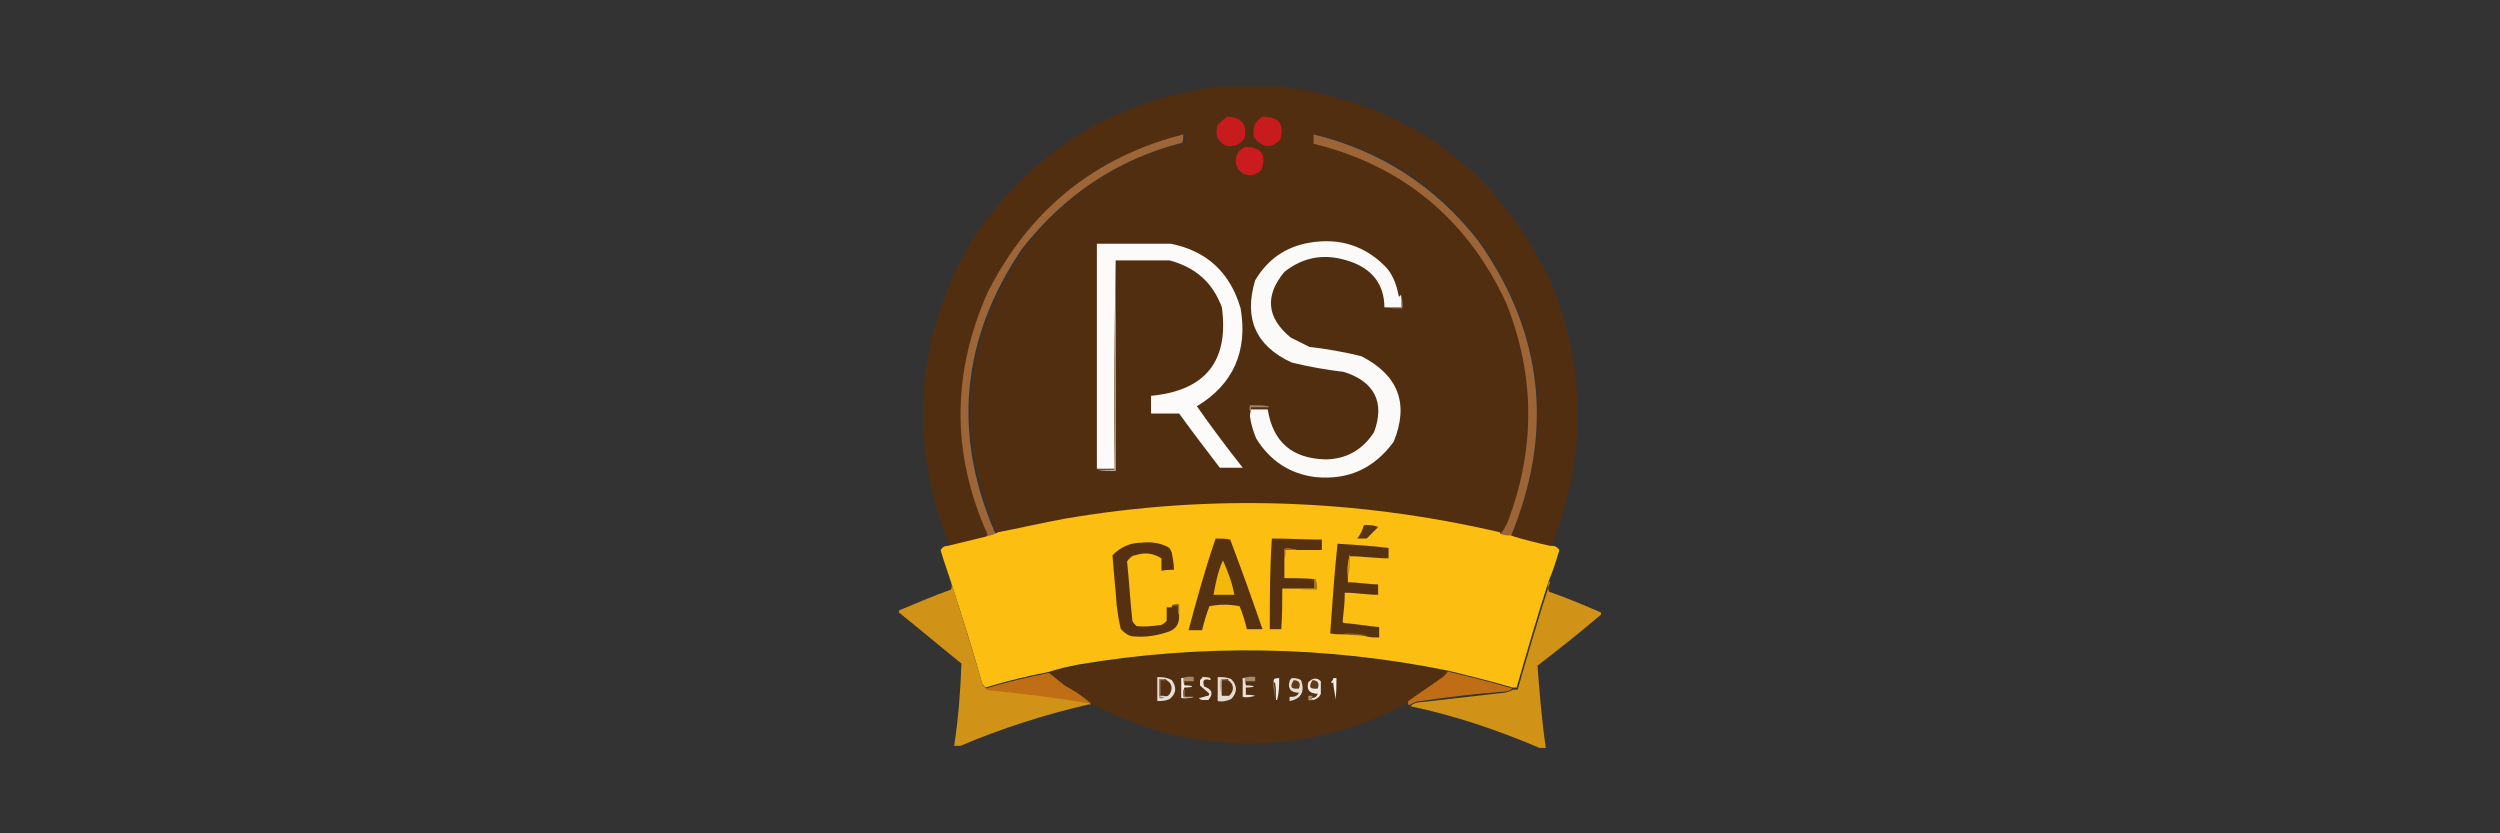 <svg viewBox="0 0 240 80" version="1.1" xmlns="http://www.w3.org/2000/svg" id="Camada_1">
  
  <rect x="0" y="0" width="240" height="80" fill="#333333" stroke="none"/>
  
  <defs>
    <style>
      .st0 {
        fill: #522f11;
        opacity: 1;
      }

      .st0, .st1, .st2, .st3, .st4, .st5, .st6, .st7, .st8, .st9, .st10, .st11, .st12, .st13, .st14, .st15, .st16, .st17, .st18, .st19, .st20, .st21, .st22, .st23, .st24, .st25, .st26, .st27, .st28, .st29, .st30, .st31, .st32, .st33, .st34, .st35, .st36, .st37, .st38, .st39, .st40 {
        fill-rule: evenodd;
      }

      .st0, .st13, .st18, .st40 {
        isolation: isolate;
      }

      .st1 {
        fill: #633c15;
      }

      .st2 {
        fill: #a08161;
      }

      .st3 {
        fill: #ebe3db;
      }

      .st4 {
        fill: #f6f3ee;
      }

      .st5 {
        fill: #fbfaf8;
      }

      .st6 {
        fill: #9e6536;
      }

      .st7 {
        fill: #a57513;
      }

      .st8 {
        fill: #553111;
      }

      .st9 {
        fill: #f4b80c;
      }

      .st10 {
        fill: #f0ebe4;
      }

      .st11 {
        fill: #b3997e;
      }

      .st12 {
        fill: #aa7913;
      }

      .st13 {
        fill: #fbbe11;
        opacity: 1;
      }

      .st14 {
        fill: #b9a591;
      }

      .st15 {
        fill: #e4dad0;
      }

      .st16 {
        fill: #885a13;
      }

      .st17 {
        fill: #e6ded5;
      }

      .st18 {
        fill: #522e11;
        opacity: 1;
      }

      .st19 {
        fill: #a68a6a;
      }

      .st20 {
        fill: #563111;
      }

      .st21 {
        fill: #a48868;
      }

      .st22 {
        fill: #81603a;
      }

      .st23 {
        fill: #c89108;
      }

      .st24 {
        fill: #573211;
      }

      .st25 {
        fill: #e1d0c0;
      }

      .st26 {
        fill: #906114;
      }

      .st27 {
        fill: #9d6536;
      }

      .st28 {
        fill: #f2ede8;
      }

      .st29 {
        fill: #ab9172;
      }

      .st30 {
        fill: #c81b1d;
      }

      .st31 {
        fill: #ede8e0;
      }

      .st32 {
        fill: #a18363;
      }

      .st33 {
        fill: #633c16;
      }

      .st34 {
        fill: #fcfbf9;
      }

      .st35 {
        fill: #bf6e15;
      }

      .st36 {
        fill: #a28563;
      }

      .st37 {
        fill: #593411;
      }

      .st38 {
        fill: #e6ddd4;
      }

      .st39 {
        fill: #ca1b1e;
      }

      .st40 {
        fill: #e19e15;
        opacity: .9;
      }
    </style>
  </defs>
  <path d="M117.1,8.3h5.8c12.4,1.6,21.2,8.1,26.3,19.5,3.1,8.3,3,16.5-.3,24.7-1.3-.3-2.6-.6-3.8-1,4.2-10.1,3.2-19.6-3.1-28.5-4-5.2-9.3-8.6-15.8-10.2v.9c8.6,2.2,14.7,7.3,18.5,15.3,2.8,7,2.9,14,.1,21.1-.2.4-.4.8-.7,1.1-13.9-3.2-27.8-3.6-41.8-1.3-2.1.4-4.3.8-6.4,1.3-.1,0-.2,0-.2-.1-4.1-9.6-3.2-18.6,2.6-27.2,4-5.2,9.1-8.6,15.4-10.2.1-.3.2-.5.1-.8-8.6,2.2-14.9,7.3-18.8,15.2-3.5,7.7-3.5,15.5,0,23.2,0,.1,0,.2-.1.3-1.2.3-2.5.6-3.7.9-4-10-3.4-19.7,1.9-29.1,5.7-8.8,13.7-13.8,24.1-15.1Z" class="st18"></path>
  <path d="M117.7,11.2c1.4,0,2,.6,1.8,2-.4.7-1,.9-1.8.8-.8-.4-1.1-1.1-.8-2,.3-.3.5-.5.8-.7Z" class="st30"></path>
  <path d="M121.2,11.2c1.6,0,2.1.7,1.7,2.2-.9.9-1.7.8-2.5-.2-.2-.9,0-1.5.8-2Z" class="st30"></path>
  <path d="M95.8,51.2c-.3.1-.7.3-1.1.4,0,0,0-.2.1-.3-3.5-7.8-3.4-15.5,0-23.2,4-7.9,10.2-13,18.8-15.2,0,.3,0,.5-.1.8-6.3,1.6-11.4,5.1-15.4,10.2-5.8,8.6-6.7,17.7-2.6,27.2,0,0,.1.1.2.1Z" class="st6"></path>
  <path d="M145,51.5c-.4,0-.7,0-1-.2.3-.3.5-.7.7-1.1,2.7-7,2.7-14.1-.1-21.1-3.7-8-9.9-13.2-18.5-15.3v-.9c6.5,1.6,11.7,5,15.8,10.2,6.3,8.9,7.3,18.4,3.1,28.5Z" class="st27"></path>
  <path d="M119.4,14.1c1.7,0,2.2.7,1.7,2.2-.7.7-1.5.7-2.2,0-.5-.9-.3-1.7.6-2.2Z" class="st39"></path>
  <path d="M134.5,28.3v1.2h-1.6c0-2.2-1.2-3.7-3.3-4.4-2.3-.8-4.4-.5-6.3,1-1.9,2.3-1.7,4.4.6,6.3.6.3,1.2.6,1.8.9,1.7.2,3.4.5,5,.9,3.5,1.8,4.6,4.5,3.1,8.2-1.9,2.6-4.4,3.7-7.5,3.4-2.5-.3-4.4-1.6-5.7-3.7-.3-.7-.5-1.4-.6-2.1v-.7h1.7c.5,3.1,2.3,4.7,5.5,4.8,2,0,3.6-.9,4.7-2.6,1.1-2.9,0-4.9-2.9-5.8-1.7-.2-3.4-.5-5-.9-3.5-1.6-4.6-4.3-3.5-7.9,1.2-2,2.9-3.2,5.2-3.6,2.9-.5,5.4.3,7.4,2.4.7.8,1,1.8,1.2,2.8Z" class="st5"></path>
  <path d="M107.1,25.3c-.1,6.6-.2,13.1-.1,19.7h-1.7v-21.6c2.4,0,4.7,0,7.1,0,3.5.7,5.7,2.8,6.7,6.2.7,4.1-.7,7.3-4.2,9.4,1.4,2,2.9,4,4.4,5.9-.7,0-1.5,0-2.2,0-1.3-1.7-2.6-3.4-3.9-5.2-.9,0-1.8,0-2.7,0v-1.7c5.2-.5,7.5-3.3,6.8-8.5-.9-2.4-2.5-3.8-5-4.5-1.7,0-3.4,0-5.2,0Z" class="st34"></path>
  <path d="M107.1,25.3v19.9c-.6,0-1.3,0-1.8-.1h1.7c0-6.6,0-13.2.1-19.7Z" class="st25"></path>
  <path d="M134.5,28.3c.1.4.2.9.1,1.3-.6,0-1.2,0-1.7-.1h1.6v-1.2Z" class="st11"></path>
  <path d="M121.8,39.1h-1.7v.7c-.1-.3-.2-.5-.1-.9.6,0,1.3,0,1.8.1Z" class="st32"></path>
  <path d="M144,51.2c.3.2.6.2,1,.2,1.2.4,2.5.7,3.8,1,.4,0,.6,0,.9.4-.3,1-.6,2-1,2.9-1.1,3.4-2.1,6.8-3.1,10.3h-.4c-2-.6-4.1-1.1-6.1-1.6-11.8-2.4-23.7-2.6-35.6-.6-1,.2-1.9.4-2.8.7-2.1.4-4.1.9-6.1,1.5-.2-.2-.4-.4-.4-.7-.9-3.2-1.9-6.3-2.9-9.4-.3-1-.7-2-1-3.1.2-.3.4-.4.7-.4,1.2-.3,2.5-.6,3.7-.9.4-.1.8-.2,1.1-.4,2.1-.4,4.2-.9,6.4-1.3,14-2.4,28-1.9,41.8,1.3Z" class="st13"></path>
  <path d="M131,50.4c.5,0,.9,0,1.3.2-.4.4-.7.7-1.1,1.1-.3,0-.6,0-.9,0,.3-.4.5-.8.6-1.2Z" class="st37"></path>
  <path d="M124.5,52.8c-.4-.1-.8-.2-1.2-.1v2.8c1,0,2,0,2.9.1v.9h-3.1c0,1.3,0,2.6-.1,3.9h-1.1c0-2.9,0-5.8.2-8.7,1.6,0,3.2.1,4.8.1v1h-2.5Z" class="st8"></path>
  <path d="M129.6,53.2c-.2.7-.3,1.4-.2,2.2v.5c1,0,2,.2,2.9.2v1c-1.1,0-2.1-.2-3.2-.2,0,.9-.1,1.8-.2,2.7,0,0,0,.2.1.2,1.1.1,2.3.3,3.4.4v1c-.4,0-.8,0-1.2-.1-.7-.2-1.4-.2-2.2-.2-.5,0-.9,0-1.3-.1.2-2.9.4-5.7.7-8.6,1.6.1,3.3.2,4.9.4v1c-1.2,0-2.5-.2-3.7-.2Z" class="st24"></path>
  <path d="M124.5,52.8h-1.1c0,.3,0,.6-.1.9v-1c.4,0,.8,0,1.2.1Z" class="st26"></path>
  <path d="M129.6,53.2c0,.8,0,1.5-.2,2.2,0-.8,0-1.5.2-2.2Z" class="st23"></path>
  <path d="M112.5,58.1h.6c0,.4,0,.7.1,1,0,.7-.2,1.2-.9,1.5-1.1.4-2.3.6-3.4.5-.5,0-.9-.3-1.3-.7-.2-.8-.3-1.5-.4-2.3-.1-1.6-.3-3.2-.4-4.8.8-.8,1.7-1.2,2.8-1.2.9-.1,1.7,0,2.5.4.2.1.3.3.4.6.1.5.2,1.1.2,1.6-.4,0-.8,0-1.2.1,0-.4,0-.8,0-1.2-.8-.5-1.6-.6-2.5-.3-.3,0-.6.3-.8.6.2,1.9.3,3.8.5,5.6,0,.2.2.4.4.6.8.1,1.6,0,2.3-.1.2,0,.4-.2.6-.4,0-.4,0-.9,0-1.3h.5Z" class="st20"></path>
  <path d="M116.7,51.7c.5,0,1,0,1.4.1,1.1,2.9,2.1,5.7,3.1,8.6h-1.5c-.2-.8-.4-1.5-.7-2.2-1-.2-1.9-.2-2.9,0-.3.8-.5,1.5-.7,2.3h-1.3c.8-3,1.6-5.9,2.6-8.8Z" class="st24"></path>
  <path d="M117.4,53.8c.5,1.1.9,2.2,1.1,3.3h-2c.2-1.1.4-2.2.9-3.3Z" class="st9"></path>
  <path d="M126.3,55.6c.1.3.2.6.1,1-.7,0-1.3,0-2-.1h1.8v-.9Z" class="st12"></path>
  <path d="M91.3,55.9c1,3.1,2,6.3,2.9,9.4,0,.3.2.6.4.7.1.2.3.2.6.2,3.1.3,6.2.7,9.3,1.2,0,0,.1.1.1.2-4.3,1-8.4,2.3-12.4,4h-.6c.4-2.6.6-5.2.7-7.9-2-1.6-4-3.3-6-4.9v-.2c1.7-.7,3.3-1.4,5-2,.1-.3.1-.6,0-.9Z" class="st40"></path>
  <path d="M148.7,55.8c-.1.3-.1.7,0,1,1.7.6,3.4,1.3,5,2v.2c-2,1.7-4,3.3-6.1,4.9.2,2.6.4,5.2.8,7.9h-.6c-4-1.7-8.1-3.1-12.4-4,.3-.3.7-.4,1.1-.4,2.6-.3,5.2-.6,7.9-.9.3,0,.6-.2.9-.3h.4c1-3.5,2-6.9,3.1-10.3Z" class="st40"></path>
  <path d="M112.5,58.1c.2-.1.5-.2.7-.1v1.1c-.1-.3-.2-.6-.1-1h-.6Z" class="st7"></path>
  <path d="M129,60.8c.8,0,1.5,0,2.2.2-.8,0-1.5,0-2.2-.2Z" class="st16"></path>
  <path d="M139.1,64.5c-.1.2-.3.4-.5.6-1.1.8-2.2,1.5-3.3,2.3-7.2,3.9-14.9,4.9-22.9,3.1-2.7-.7-5.3-1.7-7.7-3-.8-.6-1.6-1.2-2.5-1.7-.5-.4-1-.7-1.5-1.2.9-.3,1.8-.5,2.8-.7,11.9-2,23.7-1.9,35.6.6Z" class="st0"></path>
  <path d="M139.1,64.5c2.1.5,4.1,1,6.1,1.6-.3.2-.5.3-.9.3-2.6.2-5.2.5-7.9.9-.4,0-.8.2-1.1.4-.1,0-.2-.2-.1-.4,1.1-.8,2.2-1.5,3.3-2.3.2-.2.4-.3.5-.6Z" class="st35"></path>
  <path d="M100.7,64.6c.5.4,1,.8,1.5,1.2.9.5,1.7,1,2.5,1.7,0,.1,0,.2-.1.2,0,0,0-.1-.1-.2-3.1-.5-6.2-.9-9.3-1.2-.2,0-.4,0-.6-.2,2-.6,4.1-1.1,6.1-1.5Z" class="st35"></path>
  <path d="M113.4,65.1c.4-.1.8-.2,1.2-.1v.4h-.9v.6c-.1-.2-.2-.5-.1-.7.3,0,.6,0,.9,0-.4,0-.7,0-1.1,0Z" class="st36"></path>
  <path d="M127.9,65.1h.4c0,.7,0,1.4-.1,2.1,0-.6-.2-1.1-.2-1.7-.1.1-.2.1-.2,0,0-.1.2-.2.2-.4Z" class="st4"></path>
  <path d="M119.3,65.1c.4-.1.8-.2,1.2-.1v.4h-.9v.6c-.1-.2-.2-.5-.1-.7.3,0,.6,0,.9,0-.4,0-.7,0-1.1,0Z" class="st19"></path>
  <path d="M122.2,65.6c0,0,0-.1.1-.1.1.6.2,1.1.1,1.7,0-.5-.2-1.1-.2-1.6Z" class="st22"></path>
  <path d="M122.5,67.2c0-.6,0-1.2-.1-1.7,0,0-.1,0-.1.1-.1-.4,0-.5.5-.5,0,.7,0,1.4-.2,2.1Z" class="st10"></path>
  <path d="M111,65c.5,0,1,0,1.5.3.5.7.4,1.3-.2,1.8-.4.2-.8.2-1.2.2v-2.3Z" class="st38"></path>
  <path d="M112,65.3c.5.3.6.8.3,1.3-.1.2-.3.3-.6.2h-.4v-1.6h.6Z" class="st8"></path>
  <path d="M112,65.3h-.6v1.6h.4c-.1.1-.3.2-.5.1v-1.8c.3,0,.5,0,.7.1Z" class="st2"></path>
  <path d="M115.5,65c.2,0,.5,0,.7.1,0,0,0,.2,0,.2-.6-.2-.8,0-.6.6.8.3.9.7.4,1.3-.1,0-.2,0-.4,0-.2,0-.4,0-.5-.2.3,0,.6-.2.9-.2,0,0,.1-.2.1-.2-.3-.3-.6-.5-.9-.8,0-.2,0-.3,0-.5.1-.1.2-.2.3-.4Z" class="st3"></path>
  <path d="M113.4,65.1c.4,0,.7,0,1.1,0-.3,0-.6,0-.9,0,0,.3,0,.5.1.7,1,0,1,.2,0,.2-.1.3-.2.5-.1.9h1c-.4.1-.8.2-1.2.1v-2.1Z" class="st28"></path>
  <path d="M119.3,65.1c.4,0,.7,0,1.1,0-.3,0-.6,0-.9,0,0,.3,0,.5.1.7,1,0,1,.2,0,.2v.7c.3,0,.6,0,.9.1-.4.1-.8.2-1.2.1v-2.1Z" class="st3"></path>
  <path d="M124,65.1c.3,0,.6,0,.9.2.4,1.1,0,1.8-1.1,2v-.4c.4,0,.7,0,.9-.4-.8,0-1.1-.4-.9-1.1,0-.1.2-.3.3-.4Z" class="st17"></path>
  <path d="M124.2,65.3c.5,0,.7.3.5.8-.8.1-.9-.2-.5-.8Z" class="st33"></path>
  <path d="M116.9,65c.5,0,.9,0,1.3.2.6.6.6,1.3,0,1.9-.4.2-.9.3-1.3.2v-2.3Z" class="st15"></path>
  <path d="M117.9,65.3c.6.4.6,1,.1,1.5-.2,0-.5,0-.7,0v-1.6h.6Z" class="st20"></path>
  <path d="M117.9,65.3h-.6v1.6c-.1-.5-.2-1.1-.1-1.7.3,0,.5,0,.7.1Z" class="st21"></path>
  <path d="M126.1,67.2c-.4,0-.5,0-.1-.2.2,0,.4-.1.5-.4-.8,0-1.1-.4-.9-1.1.4-.4.8-.5,1.2-.1,0,.4,0,.8,0,1.2-.1.3-.4.5-.7.6Z" class="st31"></path>
  <path d="M126,65.3c.5,0,.7.3.5.8-.8.1-.9-.2-.5-.8Z" class="st1"></path>
  <path d="M113.7,66.2v.7c.3,0,.6,0,.9.1h-1c0-.3,0-.6.1-.9Z" class="st14"></path>
  <path d="M126,66.9c-.3.2-.3.3.1.2-.1.1-.3.2-.5.1v-.4h.4Z" class="st29"></path>
</svg>